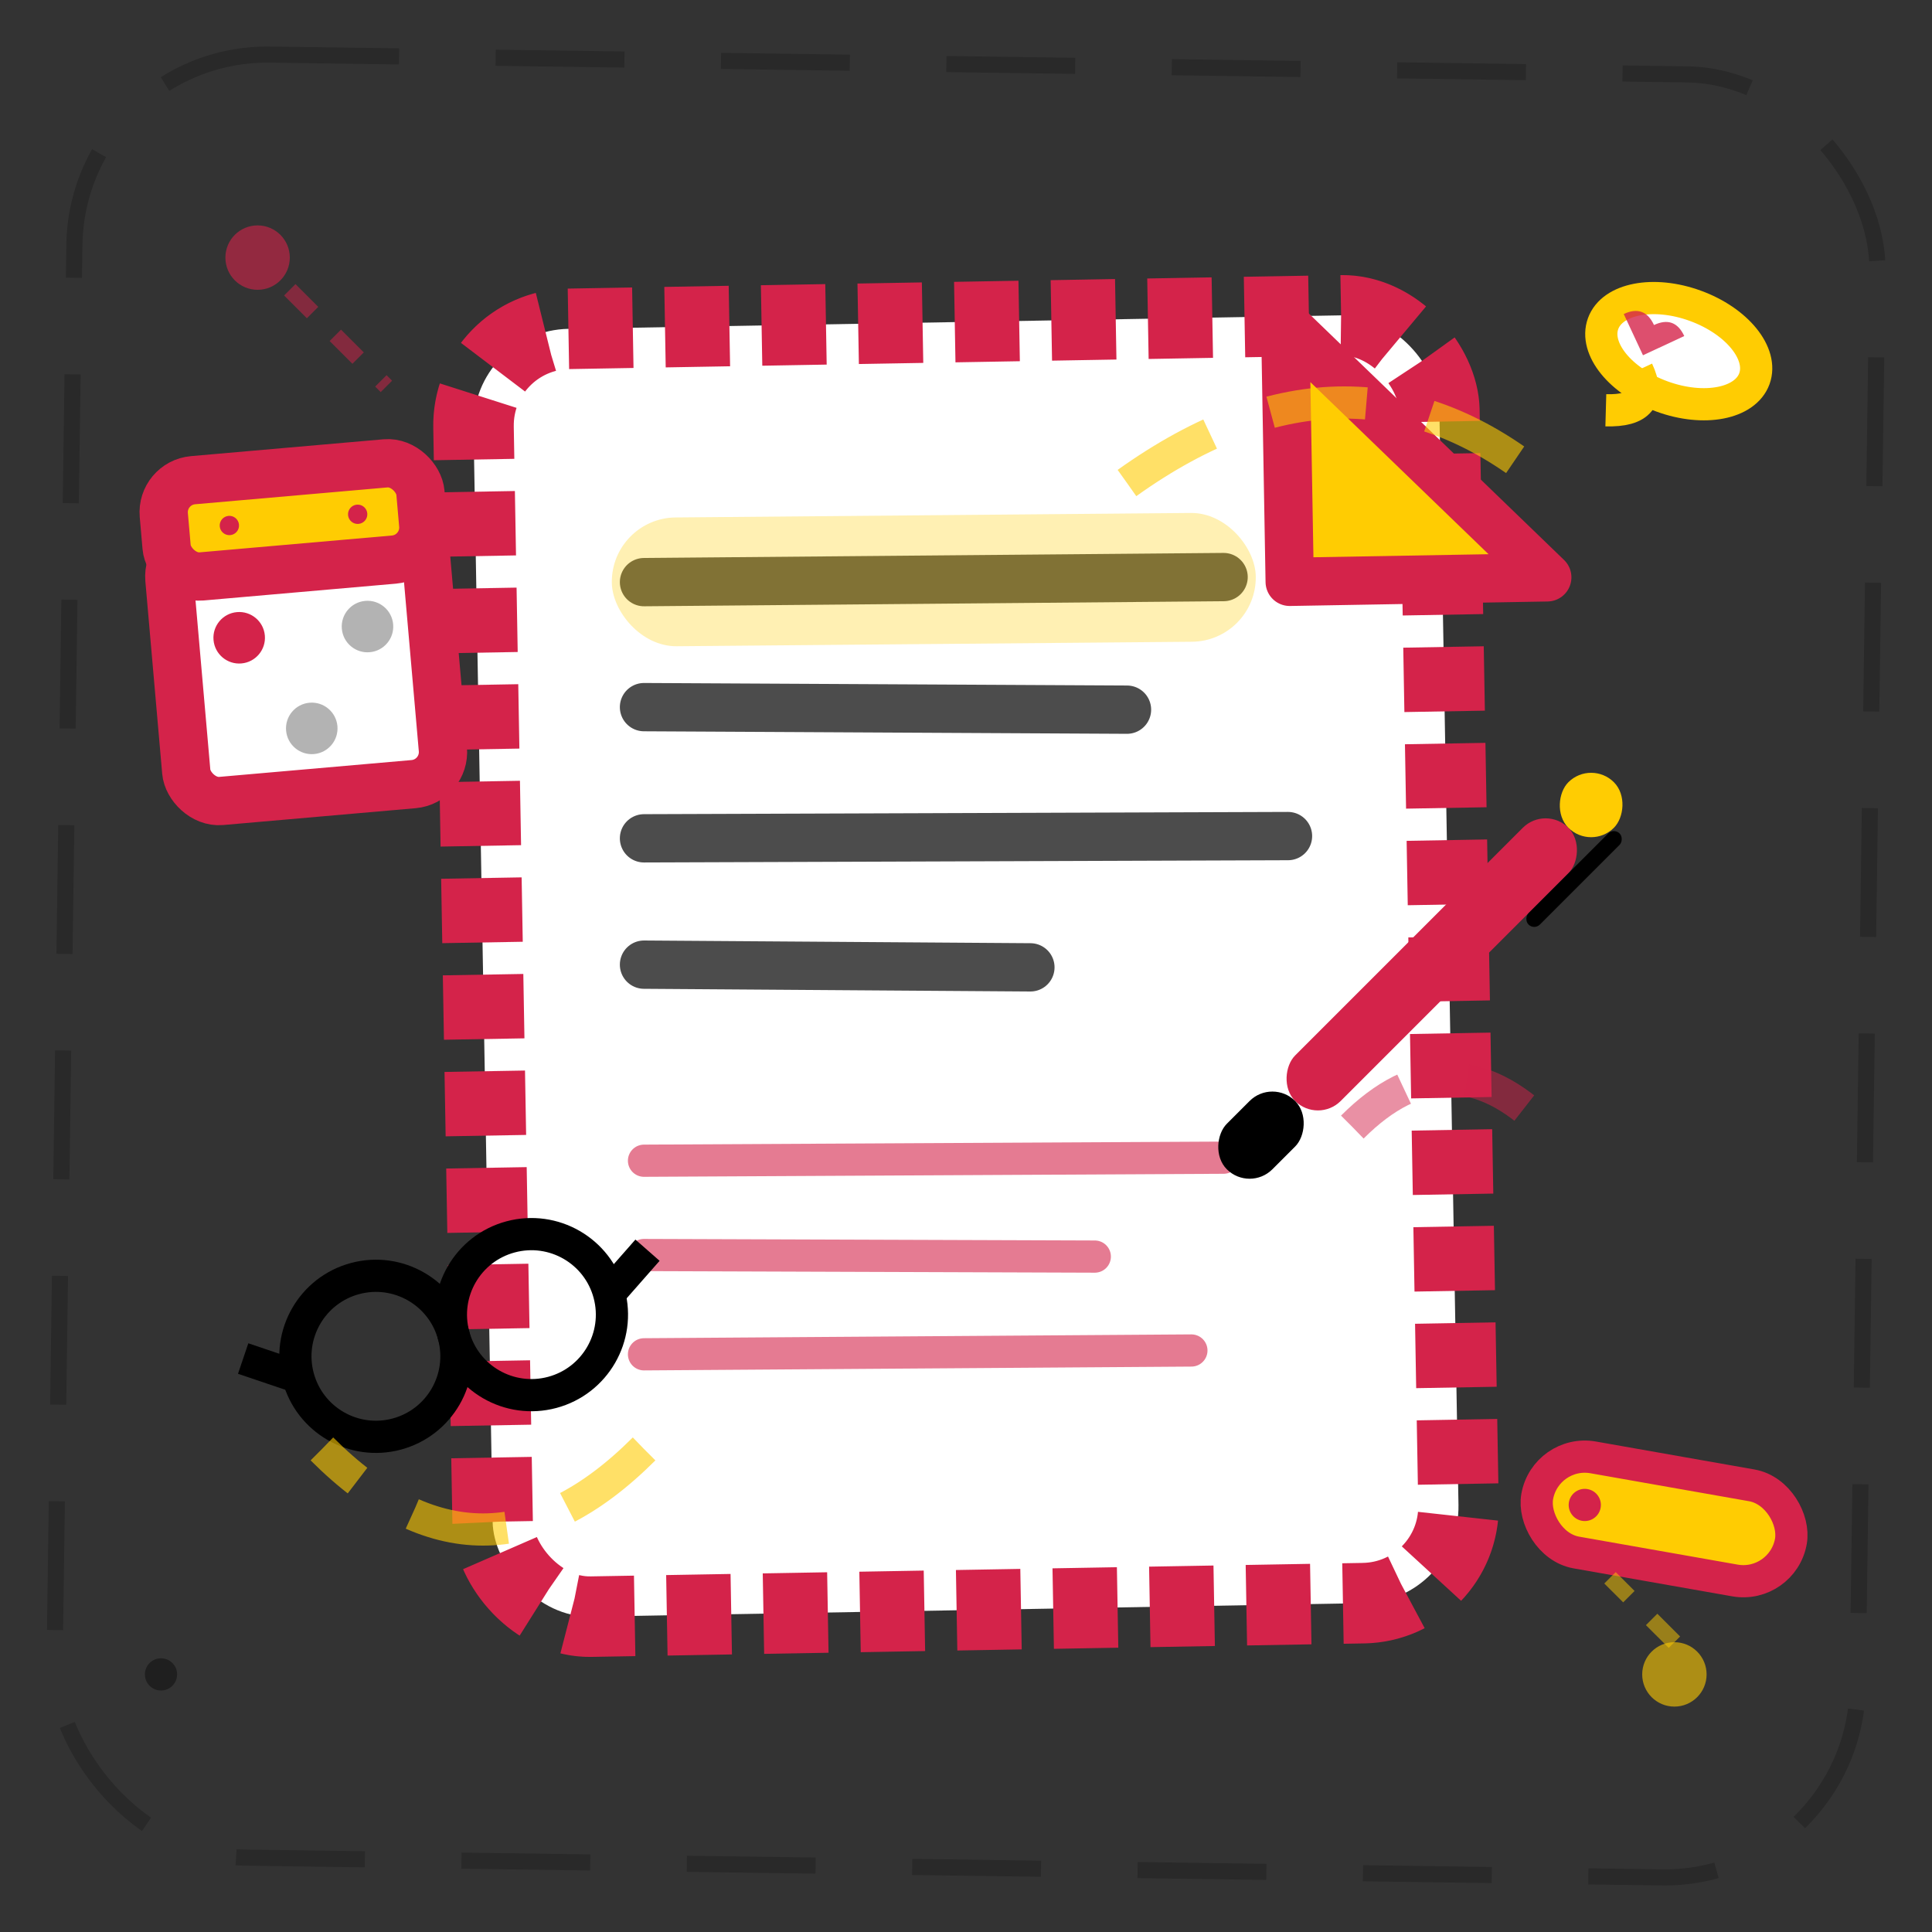 <svg width="60" height="60" viewBox="0 0 60 60" fill="none" xmlns="http://www.w3.org/2000/svg">
  <rect x="0" y="0" width="60" height="60" fill="#333333" stroke="none"/>
  <!-- Hand-drawn style blog icon -->
  
  <!-- Main document/article -->
  <rect x="15" y="10" width="30" height="40" fill="#ffffff" stroke="#d4234a" 
        stroke-width="2.5" stroke-dasharray="2,1" rx="3" transform="rotate(-1 30 30)"/>
  
  <!-- Document fold corner -->
  <path d="M40 10 L40 18 L48 18 Z" fill="#ffcc02" stroke="#d4234a" 
        stroke-width="1.5" stroke-linejoin="round" transform="rotate(-1 44 15)"/>
  
  <!-- Article lines (text representation) -->
  <line x1="20" y1="18" x2="38" y2="18" stroke="#000000" stroke-width="1.5" 
        stroke-linecap="round" opacity="0.7" transform="rotate(-0.5 29 18)"/>
  <line x1="20" y1="22" x2="35" y2="22" stroke="#000000" stroke-width="1.5" 
        stroke-linecap="round" opacity="0.7" transform="rotate(0.3 27.5 22)"/>
  <line x1="20" y1="26" x2="40" y2="26" stroke="#000000" stroke-width="1.5" 
        stroke-linecap="round" opacity="0.7" transform="rotate(-0.2 30 26)"/>
  <line x1="20" y1="30" x2="32" y2="30" stroke="#000000" stroke-width="1.5" 
        stroke-linecap="round" opacity="0.7" transform="rotate(0.4 26 30)"/>
  
  <!-- Blog title highlight -->
  <rect x="19" y="16" width="20" height="4" fill="#ffcc02" opacity="0.3" 
        rx="2" transform="rotate(-0.5 29 18)"/>
  
  <!-- Article sections -->
  <line x1="20" y1="36" x2="38" y2="36" stroke="#d4234a" stroke-width="1" 
        stroke-linecap="round" opacity="0.6" transform="rotate(-0.3 29 36)"/>
  <line x1="20" y1="39" x2="34" y2="39" stroke="#d4234a" stroke-width="1" 
        stroke-linecap="round" opacity="0.6" transform="rotate(0.2 27 39)"/>
  <line x1="20" y1="42" x2="37" y2="42" stroke="#d4234a" stroke-width="1" 
        stroke-linecap="round" opacity="0.6" transform="rotate(-0.4 28.5 42)"/>
  
  <!-- Pen/Writing tool -->
  <g transform="translate(48, 25) rotate(45)">
    <!-- Pen body -->
    <rect x="0" y="0" width="2" height="12" fill="#d4234a" rx="1"/>
    <!-- Pen tip -->
    <rect x="0" y="12" width="2" height="3" fill="#000000" rx="1"/>
    <!-- Pen cap -->
    <rect x="0" y="-2" width="2" height="2" fill="#ffcc02" rx="1"/>
    <!-- Clip -->
    <rect x="2" y="-1" width="0.5" height="4" fill="#000000" rx="0.25"/>
  </g>
  
  <!-- Writing action lines -->
  <path d="M42 35 Q45 32, 48 35" stroke="#d4234a" stroke-width="1" 
        stroke-dasharray="2,2" fill="none" opacity="0.5"/>
  
  <!-- Calendar/Date element -->
  <g transform="translate(5, 15) rotate(-5)">
    <rect x="0" y="2" width="8" height="8" fill="#ffffff" stroke="#d4234a" 
          stroke-width="1.5" rx="1"/>
    <rect x="0" y="0" width="8" height="3" fill="#ffcc02" stroke="#d4234a" 
          stroke-width="1.5" rx="1"/>
    <!-- Calendar holes -->
    <circle cx="2" cy="1.5" r="0.3" fill="#d4234a"/>
    <circle cx="6" cy="1.5" r="0.3" fill="#d4234a"/>
    <!-- Date numbers -->
    <circle cx="2" cy="5" r="0.8" fill="#d4234a"/>
    <circle cx="6" cy="5" r="0.8" fill="#000000" opacity="0.3"/>
    <circle cx="4" cy="8" r="0.8" fill="#000000" opacity="0.3"/>
  </g>
  
  <!-- Tag/Category labels -->
  <g transform="translate(48, 45) rotate(10)">
    <rect x="0" y="0" width="8" height="3" fill="#ffcc02" stroke="#d4234a" 
          stroke-width="1" rx="1.5"/>
    <circle cx="1.5" cy="1.5" r="0.5" fill="#d4234a"/>
  </g>
  
  <!-- Reading glasses -->
  <g transform="translate(8, 40) rotate(-15)">
    <circle cx="3" cy="3" r="2.5" fill="none" stroke="#000000" stroke-width="1"/>
    <circle cx="8" cy="3" r="2.5" fill="none" stroke="#000000" stroke-width="1"/>
    <line x1="5.5" y1="3" x2="5.5" y2="3" stroke="#000000" stroke-width="1.5"/>
    <!-- Temple arms -->
    <line x1="0.5" y1="3" x2="-1" y2="2" stroke="#000000" stroke-width="1"/>
    <line x1="10.5" y1="3" x2="12" y2="2" stroke="#000000" stroke-width="1"/>
  </g>
  
  <!-- Comments/Interaction bubbles -->
  <g transform="translate(50, 8) rotate(20)">
    <ellipse cx="3" cy="2" rx="2.5" ry="1.5" fill="#ffffff" stroke="#ffcc02" 
             stroke-width="1"/>
    <path d="M2 3 Q3 4, 1.5 4.5" fill="none" stroke="#ffcc02" stroke-width="1"/>
    <!-- Like heart -->
    <path d="M3 1.5 Q2.5 1, 2 1.5 Q1.5 1, 1 1.5 Q1.5 2, 2 2.5 Q2.5 2, 3 1.5" 
          fill="#d4234a" opacity="0.8"/>
  </g>
  
  <!-- Network/Share lines -->
  <path d="M35 15 Q42 10, 48 15" stroke="#ffcc02" stroke-width="1" 
        stroke-dasharray="3,2" fill="none" opacity="0.6"/>
  <path d="M20 45 Q15 50, 10 45" stroke="#ffcc02" stroke-width="1" 
        stroke-dasharray="3,2" fill="none" opacity="0.6"/>
  
  <!-- Decorative elements -->
  <circle cx="52" cy="52" r="1" fill="#ffcc02" opacity="0.6"/>
  <circle cx="8" cy="8" r="1" fill="#d4234a" opacity="0.6"/>
  <circle cx="5" cy="52" r="0.5" fill="#000000" opacity="0.4"/>
  
  <!-- Hand-drawn connecting dots -->
  <line x1="52" y1="51" x2="50" y2="49" stroke="#ffcc02" stroke-width="0.5" 
        stroke-dasharray="1,1" opacity="0.5"/>
  <line x1="9" y1="9" x2="12" y2="12" stroke="#d4234a" stroke-width="0.5" 
        stroke-dasharray="1,1" opacity="0.5"/>
  
  <!-- Outer sketchy border -->
  <rect x="2" y="2" width="56" height="56" fill="none" stroke="#000000" 
        stroke-width="0.5" opacity="0.2" rx="6" stroke-dasharray="4,3" 
        transform="rotate(0.8 30 30)"/>
</svg>

